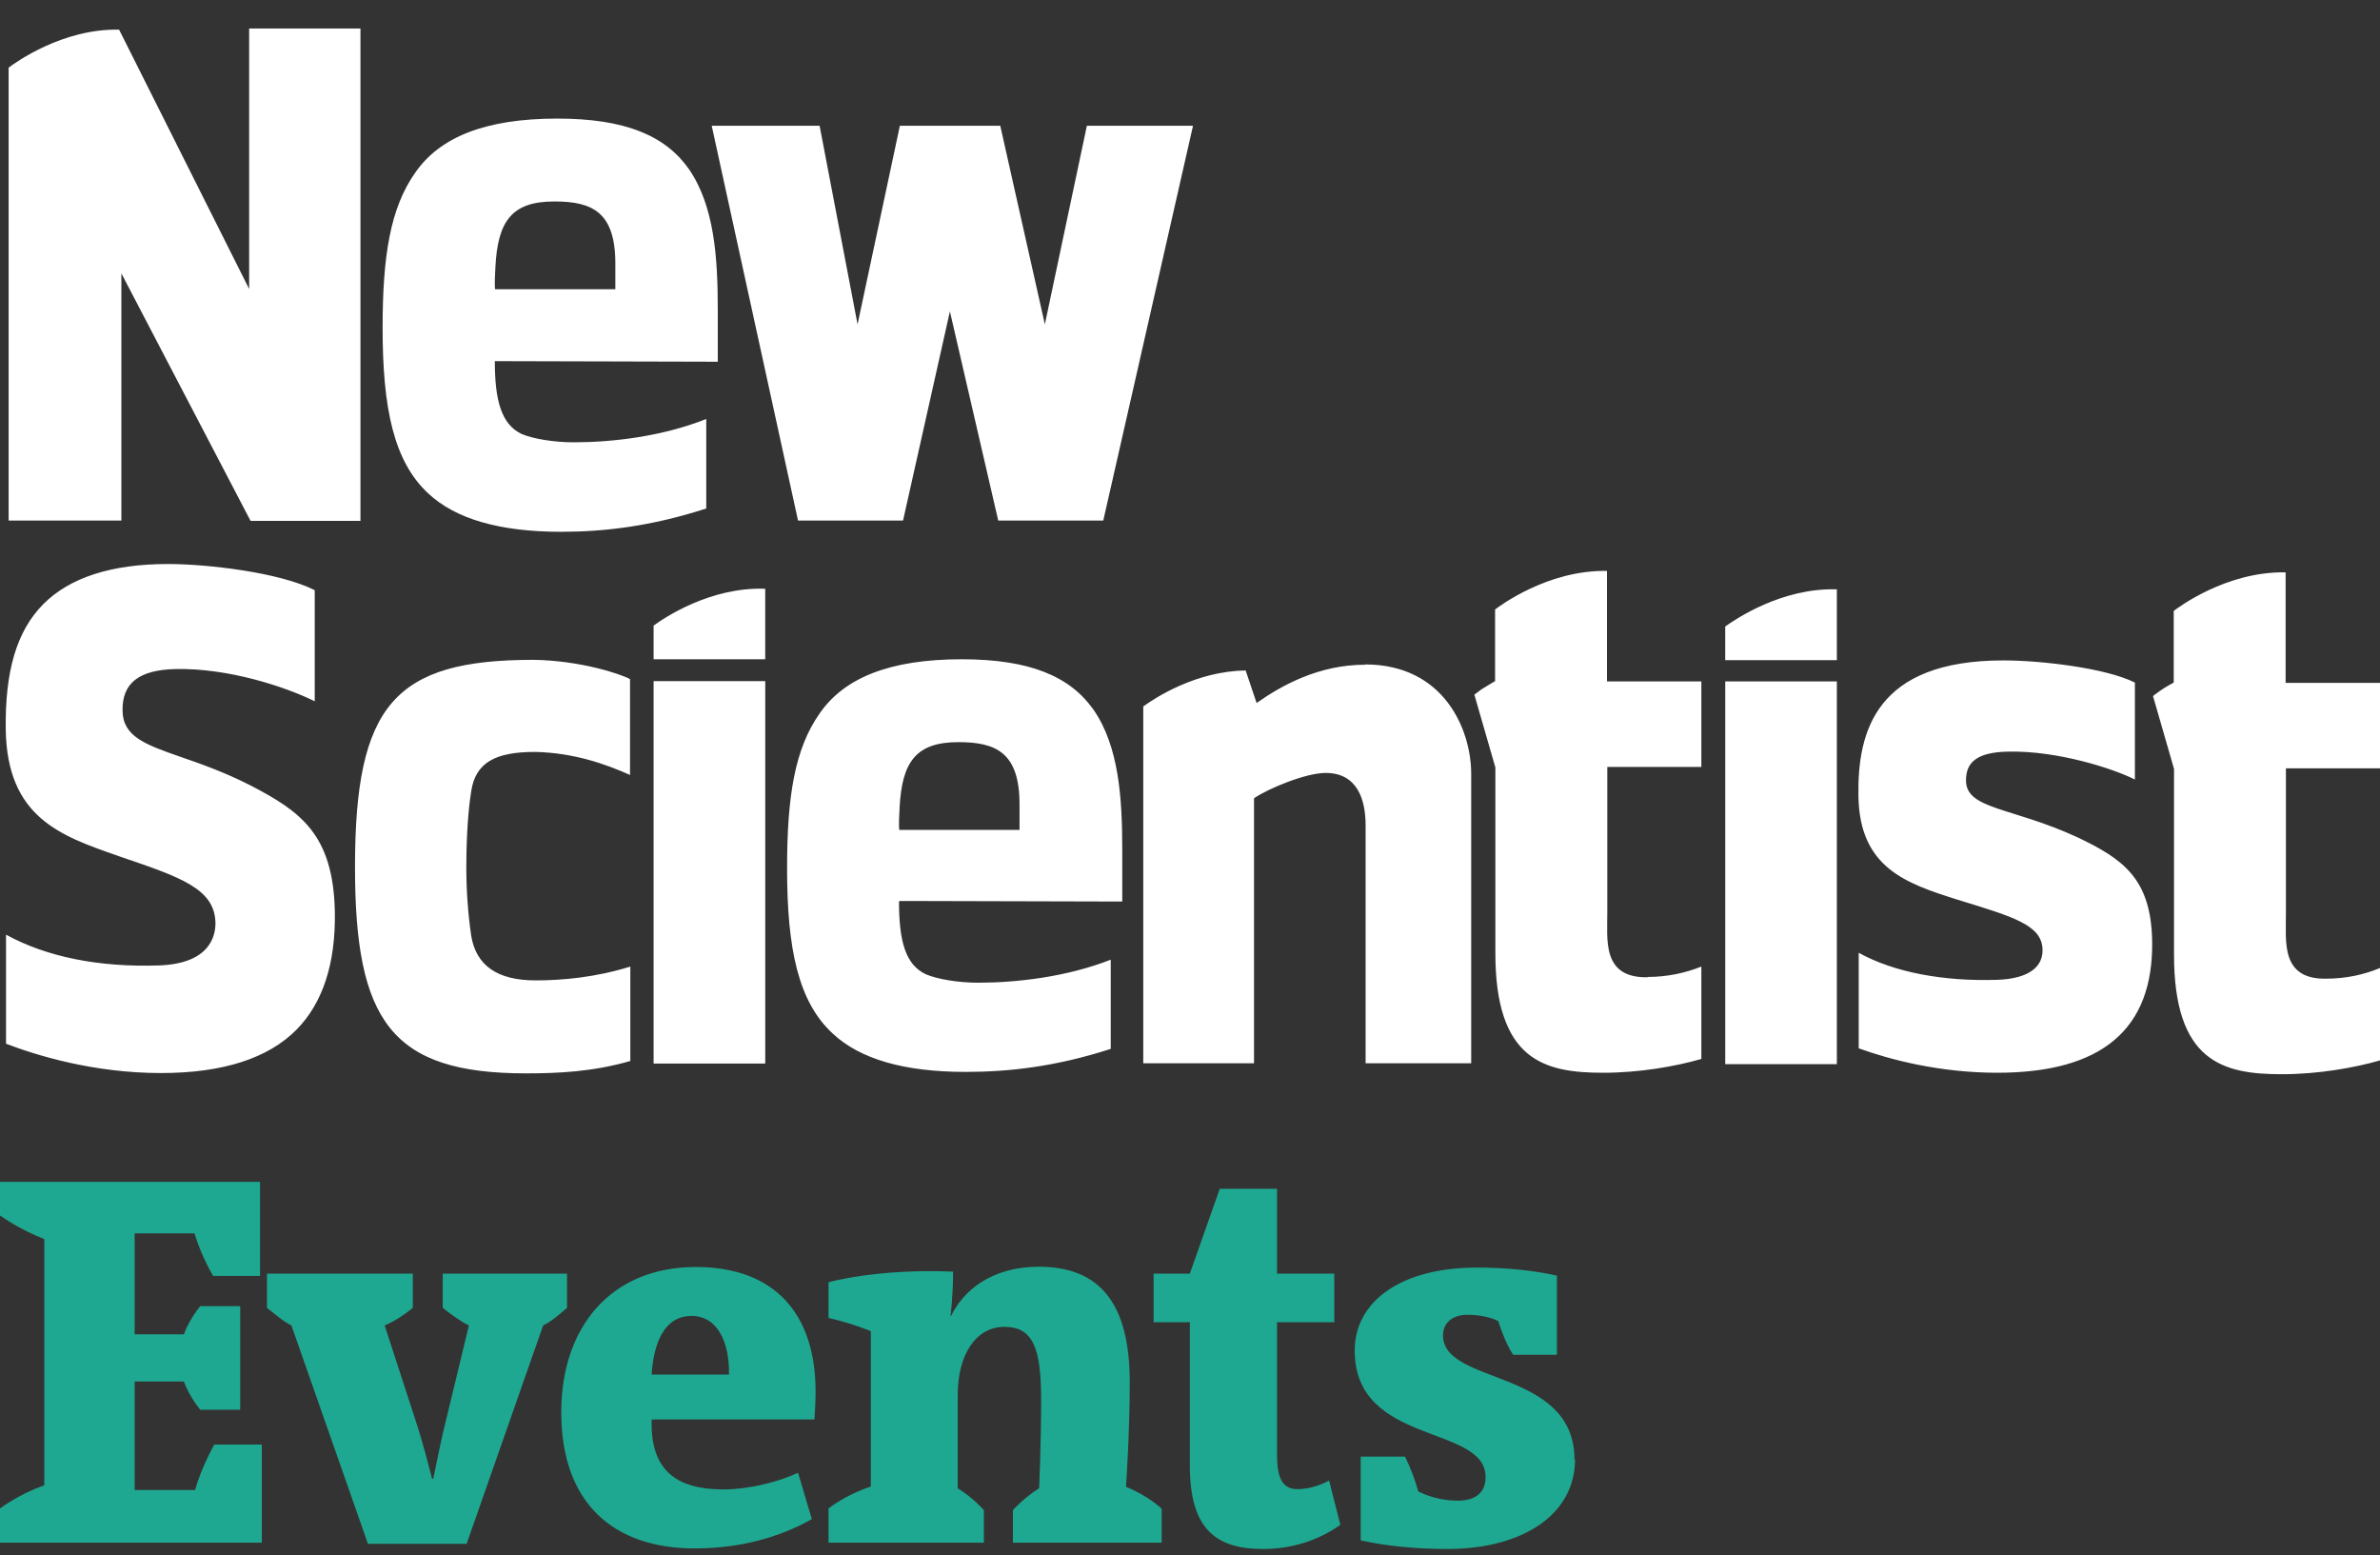 <svg width="75" height="49" viewBox="0 0 75 49" fill="none" xmlns="http://www.w3.org/2000/svg">
<rect x="0" y="0" width="75" height="49" fill="#333333" stroke="none"/>
<path d="M49.616 45.982C49.616 43.108 45.473 43.643 45.473 42.074C45.473 41.684 45.763 41.422 46.235 41.422C46.625 41.422 46.996 41.503 47.214 41.621C47.332 41.993 47.486 42.383 47.685 42.682H49.063V40.189C48.293 40.016 47.431 39.935 46.543 39.935C44.104 39.935 42.69 41.032 42.69 42.546C42.69 45.556 46.815 44.867 46.815 46.535C46.815 47.024 46.498 47.278 45.936 47.278C45.446 47.278 44.993 47.142 44.694 46.988C44.588 46.61 44.449 46.243 44.277 45.891H42.88V48.529C43.687 48.71 44.648 48.801 45.609 48.801C47.948 48.801 49.634 47.74 49.634 45.972M41.892 46.643C41.557 46.816 41.221 46.915 40.886 46.915C40.397 46.915 40.242 46.544 40.242 45.818V41.657H42.046V40.125H40.242V37.451H38.438L37.495 40.125H36.353V41.657H37.495V46.172C37.495 48.139 38.284 48.801 39.798 48.801C40.723 48.801 41.566 48.52 42.237 48.039L41.883 46.643H41.892ZM36.607 48.611V47.532C36.607 47.532 36.172 47.115 35.483 46.843C35.483 46.843 35.601 45.157 35.601 43.543C35.601 41.086 34.676 39.908 32.736 39.908C31.258 39.908 30.361 40.651 29.971 41.458H29.953C29.953 41.458 30.035 40.832 30.035 40.062C27.632 39.962 26.109 40.397 26.109 40.397V41.521C26.87 41.694 27.442 41.938 27.442 41.938V46.834C26.653 47.088 26.109 47.523 26.109 47.523V48.602H31.005V47.577C31.005 47.577 30.669 47.187 30.18 46.888V43.942C30.18 42.682 30.751 41.802 31.648 41.802C32.546 41.802 32.809 42.455 32.809 44.096C32.809 45.546 32.745 46.888 32.745 46.888C32.255 47.196 31.92 47.577 31.92 47.577V48.602H36.598L36.607 48.611ZM22.972 43.307H20.534C20.597 42.328 20.924 41.458 21.794 41.458C22.619 41.458 22.991 42.301 22.972 43.307ZM25.701 43.842C25.701 41.422 24.441 39.917 21.93 39.917C19.273 39.917 17.687 41.784 17.687 44.495C17.687 47.359 19.337 48.783 21.893 48.783C23.29 48.783 24.55 48.447 25.583 47.858L25.148 46.399C24.514 46.698 23.58 46.924 22.791 46.924C21.313 46.924 20.534 46.317 20.534 44.857V44.721H25.665C25.683 44.468 25.701 44.114 25.701 43.842ZM17.877 40.125H13.952V41.204C14.206 41.403 14.523 41.639 14.777 41.757L13.988 45.021C13.87 45.51 13.753 46.117 13.653 46.589H13.617C13.463 46 13.326 45.474 13.163 44.957L12.121 41.757C12.411 41.639 12.746 41.422 13.009 41.204V40.125H8.413V41.204C8.649 41.385 8.921 41.63 9.183 41.757L11.595 48.638H14.704L17.116 41.757C17.397 41.621 17.633 41.403 17.868 41.204V40.125H17.877ZM8.25 48.611V45.51H6.754C6.754 45.51 6.364 46.181 6.146 46.943H4.243V43.525H5.793C5.974 44.014 6.31 44.413 6.31 44.413H7.57V41.15H6.31C6.31 41.15 5.974 41.548 5.793 42.038H4.243V38.856H6.128C6.364 39.627 6.718 40.198 6.718 40.198H8.195V37.233H0V38.294C0 38.294 0.635 38.747 1.396 39.037V46.797C0.635 47.051 0 47.523 0 47.523V48.602H8.232L8.25 48.611Z" fill="#1FA891"/>
<path d="M20.597 21.459H24.115V33.507H20.597V21.459ZM54.367 21.468H57.884V33.526H54.367V21.468Z" fill="white"/>
<path d="M28.33 28.403C28.33 29.636 28.529 30.398 29.182 30.697C29.545 30.851 30.206 30.96 30.823 30.96C32.038 30.96 33.615 30.779 35.002 30.235V33.045C33.262 33.607 31.793 33.77 30.424 33.77C28.484 33.77 27.097 33.362 26.245 32.565C25.157 31.567 24.803 29.899 24.803 27.361C24.803 25.103 25.039 23.59 25.837 22.465C26.607 21.359 28.031 20.77 30.306 20.77C32.446 20.77 33.715 21.305 34.458 22.357C35.256 23.508 35.365 25.122 35.365 26.762V28.403L28.511 28.385H28.348L28.33 28.403ZM32.128 25.339C32.128 23.716 31.394 23.381 30.206 23.381C28.865 23.381 28.421 23.997 28.348 25.457C28.312 26.064 28.339 26.146 28.339 26.146H32.128V25.339ZM16.572 33.816C12.338 33.816 11.187 32.175 11.187 27.316C11.187 22.202 12.438 20.788 16.808 20.788C18.267 20.806 19.563 21.232 19.854 21.396V24.415C19.101 24.079 18.095 23.716 16.862 23.689C15.638 23.689 14.985 24.006 14.849 24.931C14.713 25.756 14.695 26.862 14.695 27.325C14.695 28.068 14.749 28.793 14.849 29.482C15.003 30.407 15.656 30.887 16.88 30.887C17.741 30.887 18.784 30.788 19.863 30.452V33.426C18.675 33.77 17.56 33.816 16.572 33.816ZM20.597 19.709V20.77H24.114V18.549C22.383 18.485 20.932 19.465 20.597 19.709ZM54.366 19.737V20.797H57.884V18.567C56.134 18.513 54.675 19.519 54.366 19.737ZM43.016 20.942C41.566 20.942 40.396 21.586 39.599 22.148L39.254 21.124C37.695 21.142 36.398 21.985 36.027 22.257V33.498H39.517V25.149C39.97 24.84 41.149 24.351 41.774 24.351C42.781 24.351 43.034 25.203 43.034 26.001V33.498H46.361V24.378C46.361 22.991 45.509 20.933 43.016 20.933M5.004 30.416C6.636 30.361 6.79 29.464 6.79 29.083C6.772 28.004 5.711 27.642 3.789 26.989L3.662 26.944C1.894 26.327 0.226 25.738 0.181 22.991C0.154 21.142 0.526 19.882 1.36 19.038C2.194 18.195 3.517 17.769 5.294 17.769C6.527 17.769 8.812 18.032 9.918 18.594V22.094C9.002 21.64 7.198 21.042 5.53 21.078C4.378 21.105 3.844 21.523 3.862 22.393C3.871 23.209 4.596 23.463 5.684 23.843C6.291 24.052 7.053 24.315 7.905 24.75C9.473 25.566 10.507 26.291 10.552 28.739C10.579 30.352 10.171 31.594 9.355 32.428C8.458 33.344 7.017 33.806 5.077 33.806C2.937 33.806 1.133 33.244 0.19 32.882V29.446C1.459 30.144 3.109 30.479 5.004 30.416ZM62.943 33.797C61.138 33.797 59.57 33.389 58.573 33.027V30.017C59.688 30.634 61.238 30.924 62.943 30.869C63.958 30.833 64.375 30.443 64.366 29.926C64.357 29.129 63.405 28.875 61.673 28.34C60.069 27.832 58.6 27.343 58.564 25.085C58.528 23.037 59.117 20.806 63.133 20.806C64.302 20.806 66.351 21.042 67.276 21.504V24.559C66.596 24.215 64.837 23.644 63.278 23.68C62.263 23.698 61.945 24.043 61.954 24.605C61.972 25.502 63.405 25.43 65.454 26.373C66.904 27.062 67.784 27.678 67.82 29.645C67.865 32.438 66.224 33.797 62.933 33.797M51.937 30.788C50.459 30.824 50.658 29.591 50.65 28.721V24.161H53.614V21.468H50.64V17.987C48.764 17.951 47.232 19.111 47.114 19.202V21.459C47.114 21.459 46.833 21.622 46.679 21.722L46.461 21.885L47.123 24.179V29.999C47.114 33.417 48.673 33.797 50.523 33.797C51.656 33.797 52.798 33.598 53.614 33.362V30.452C53.115 30.652 52.535 30.779 51.919 30.779M73.323 30.833C71.845 30.869 72.044 29.636 72.035 28.766V24.206H75V21.514H72.026V18.032C70.15 17.996 68.618 19.156 68.5 19.247V21.504C68.5 21.504 68.21 21.659 68.065 21.767C67.919 21.867 67.847 21.93 67.847 21.93L68.509 24.224V30.044C68.5 33.462 70.059 33.843 71.908 33.843C73.042 33.843 74.184 33.643 75 33.408V30.497C74.501 30.706 73.921 30.833 73.305 30.833M31.457 16.4L29.934 9.81L28.457 16.4H25.148L22.428 3.962H25.828L27.024 10.218L28.357 3.962H31.521L32.926 10.218L34.25 3.962H37.595L34.767 16.4H31.457ZM15.593 11.369C15.593 12.602 15.792 13.363 16.436 13.672C16.798 13.826 17.46 13.935 18.077 13.935C19.291 13.935 20.869 13.753 22.256 13.2V16.02C20.515 16.582 19.047 16.754 17.678 16.754C15.738 16.754 14.351 16.346 13.498 15.548C12.411 14.542 12.057 12.874 12.057 10.335C12.057 8.078 12.293 6.555 13.091 5.431C13.861 4.325 15.284 3.736 17.56 3.736C19.699 3.736 20.969 4.271 21.712 5.331C22.51 6.492 22.619 8.105 22.619 9.755V11.396L15.765 11.378H15.602L15.593 11.369ZM19.391 8.305C19.391 6.673 18.657 6.347 17.469 6.347C16.128 6.347 15.683 6.963 15.611 8.423C15.575 9.039 15.602 9.112 15.602 9.112H19.391V8.305ZM7.851 0.898V9.103L3.753 0.934C1.967 0.898 0.489 1.968 0.272 2.131V16.4H3.825V8.613L7.896 16.41H11.359V0.898H7.851Z" fill="white"/>
</svg>
